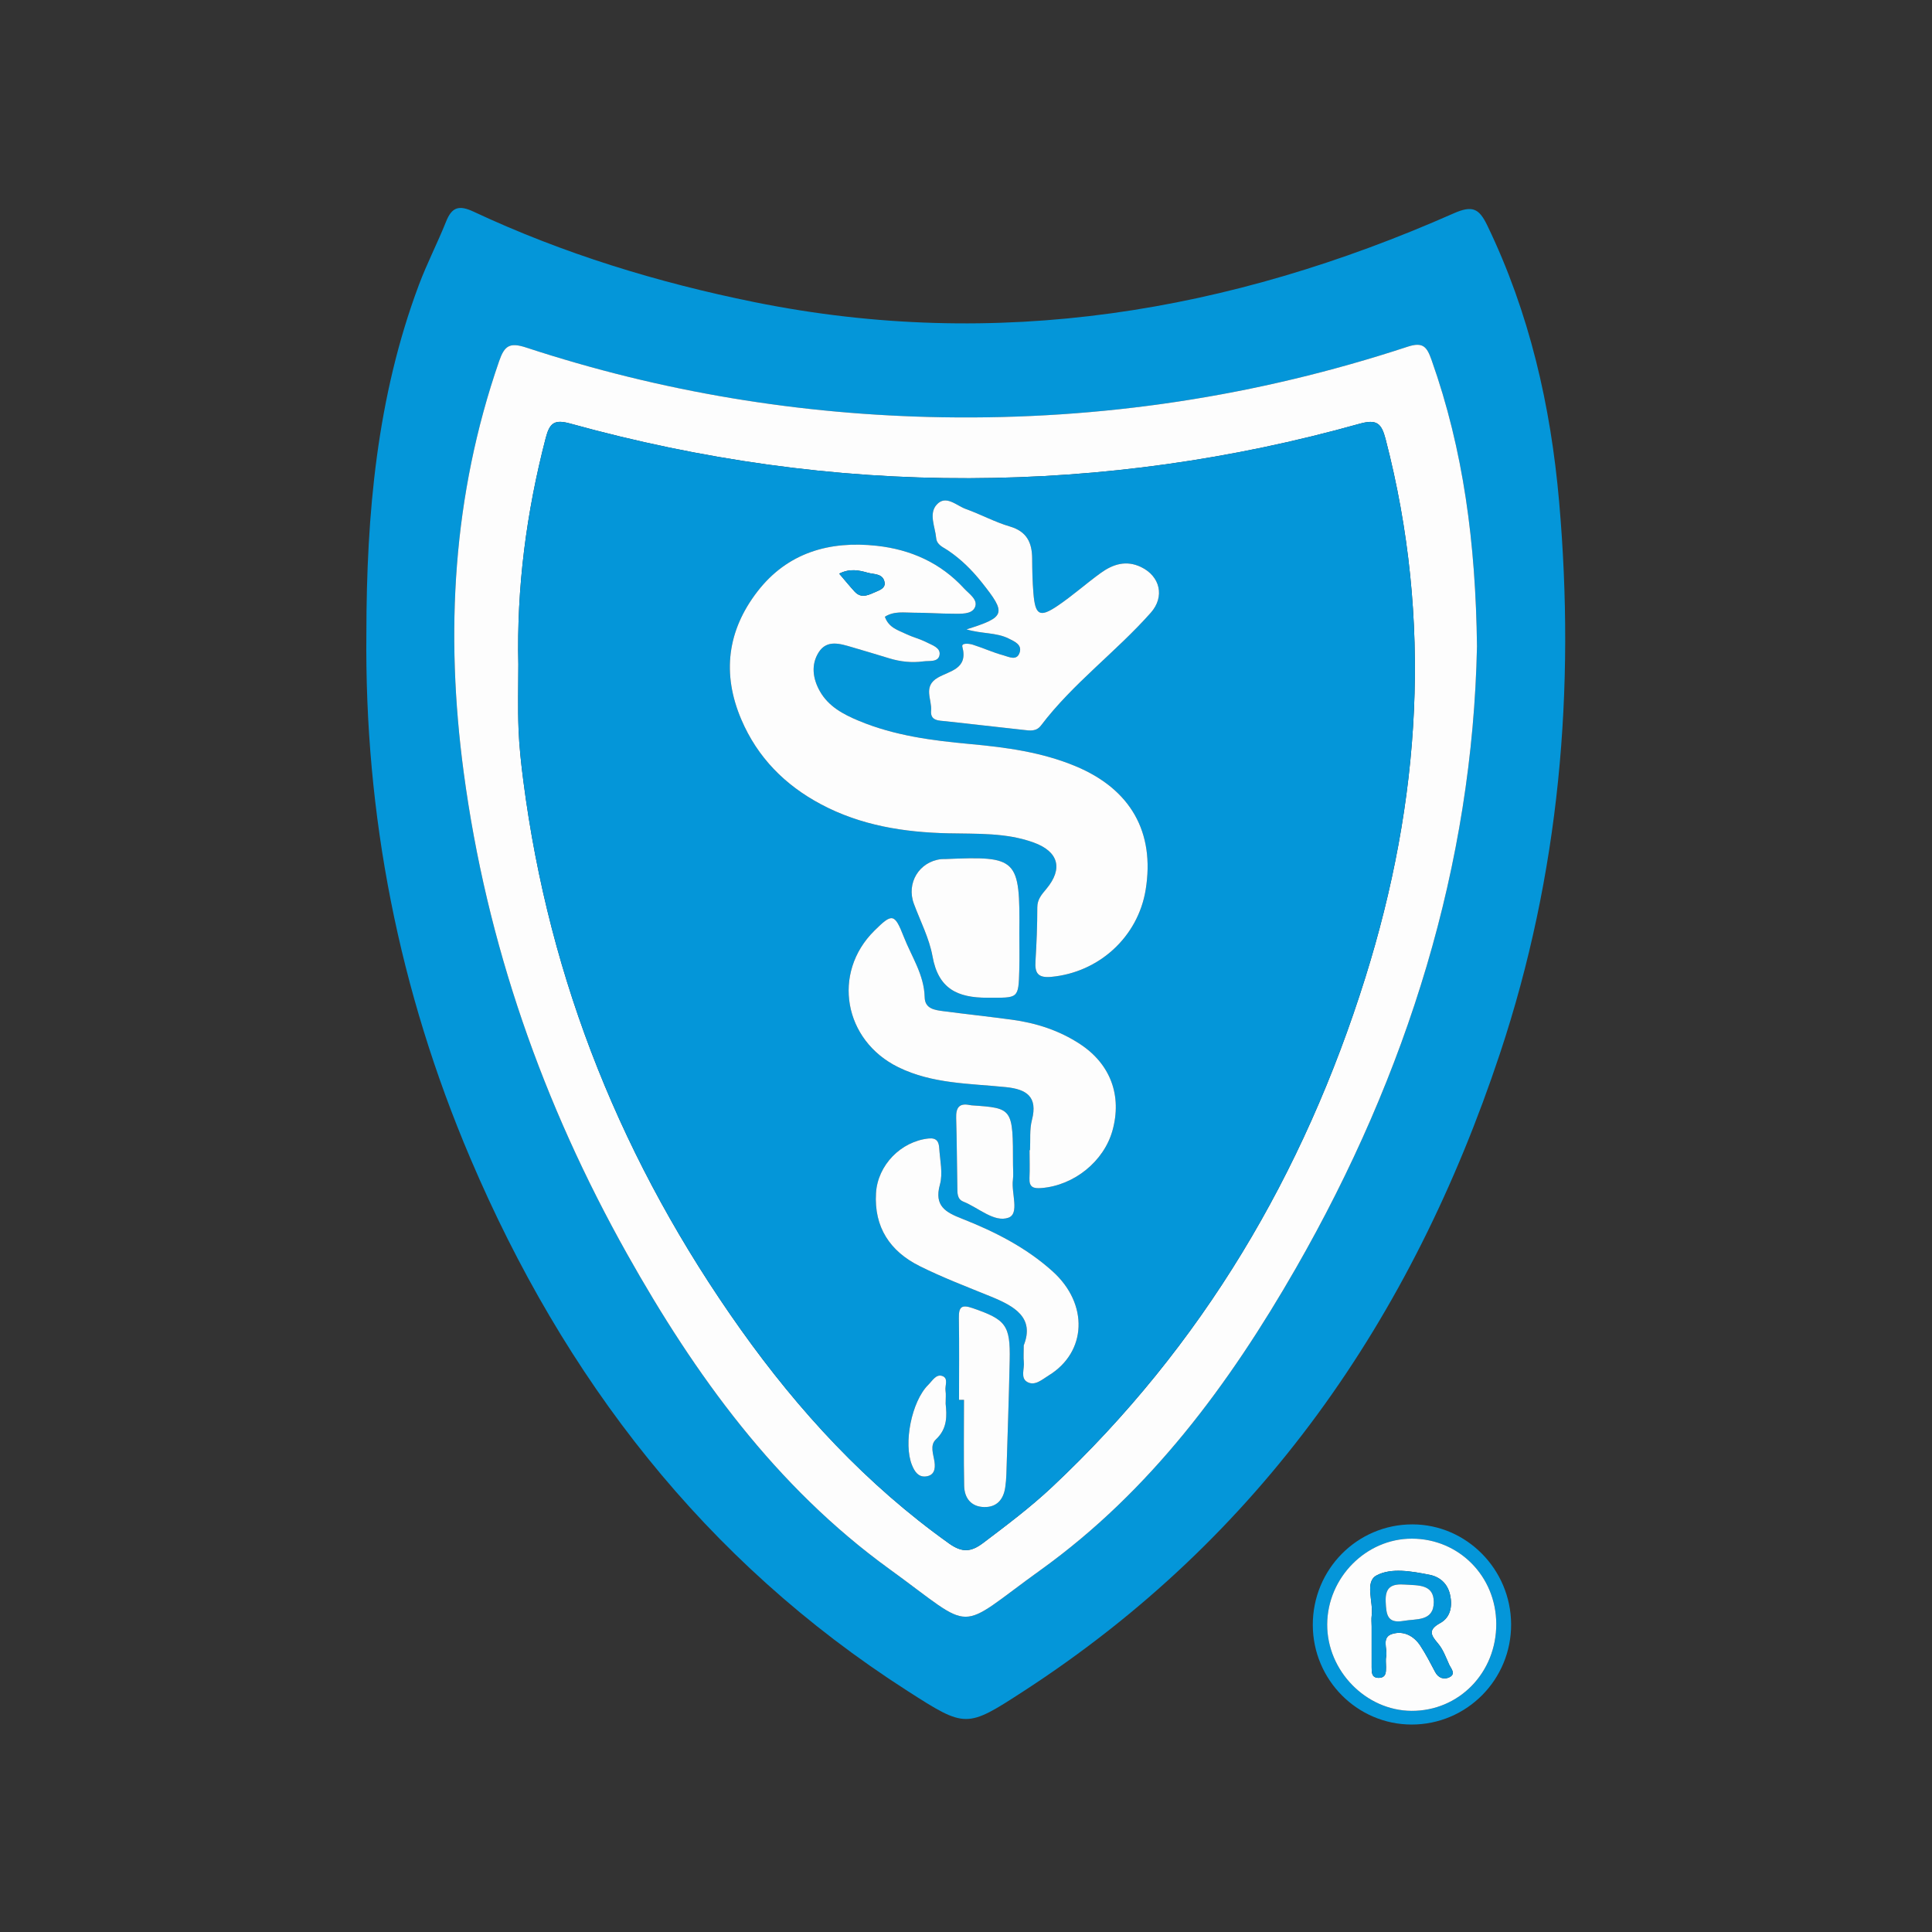 <?xml version="1.0" encoding="UTF-8" standalone="no"?>
<svg
   xmlns:dc="http://purl.org/dc/elements/1.1/"
   xmlns:cc="http://creativecommons.org/ns#"
   xmlns:rdf="http://www.w3.org/1999/02/22-rdf-syntax-ns#"
   xmlns:svg="http://www.w3.org/2000/svg"
   xmlns="http://www.w3.org/2000/svg"
   viewBox="0 0 200 200"
   height="200"
   width="200"
   xml:space="preserve"
   id="svg2"
   version="1.1"><rect x="0" y="0" width="200" height="200" fill="#333333" stroke="none"/><defs
     id="defs6"><clipPath
       id="clipPath18"
       clipPathUnits="userSpaceOnUse"><path
         id="path16"
         d="M 0,150 H 150 V 0 H 0 Z" /></clipPath></defs><g
     transform="matrix(1.333,0,0,-1.333,0,200)"
     id="g10"><g
       id="g12"><g
         clip-path="url(#clipPath18)"
         id="g14"><g
           transform="translate(114.702,99.847)"
           id="g20"><path
             id="path22"
             style="fill:#0496d9;fill-opacity:1;fill-rule:nonzero;stroke:none"
             d="m 0,0 c -0.101,8.023 -1.051,15.248 -3.529,22.234 -0.358,1.011 -0.65,1.428 -1.861,1.03 -11.733,-3.861 -23.776,-5.683 -36.142,-5.478 -11.05,0.184 -21.816,1.971 -32.303,5.411 -1.293,0.425 -1.689,0.152 -2.108,-1.058 -3.609,-10.422 -4.198,-21.105 -2.748,-31.941 1.779,-13.291 6.144,-25.734 12.698,-37.408 5.275,-9.396 11.543,-18.063 20.35,-24.444 6.844,-4.958 5.023,-4.919 11.781,-0.06 8.501,6.113 14.626,14.407 19.788,23.402 C -5.376,-33.155 -0.347,-16.919 0,0 m -86.249,1.036 c 0.01,9.213 0.809,18.309 4.076,27.026 0.626,1.67 1.451,3.264 2.113,4.921 0.452,1.131 1.003,1.3 2.14,0.768 6.965,-3.26 14.269,-5.497 21.799,-7.022 18.876,-3.822 36.899,-0.803 54.304,6.889 1.451,0.642 1.973,0.398 2.615,-0.932 3.278,-6.79 4.927,-13.999 5.58,-21.45 1.276,-14.58 0.042,-28.917 -4.594,-42.859 -6.846,-20.59 -18.571,-37.57 -36.993,-49.521 -4.447,-2.885 -4.491,-2.884 -9.023,0.022 -15.78,10.115 -26.67,24.275 -33.942,41.358 -5.543,13.021 -8.226,26.637 -8.075,40.8" /></g><g
           transform="translate(116.199,23.934)"
           id="g24"><path
             id="path26"
             style="fill:#0496d9;fill-opacity:1;fill-rule:nonzero;stroke:none"
             d="m 0,0 c -0.017,3.7 -2.9,6.608 -6.554,6.612 -3.563,0.005 -6.562,-3.035 -6.575,-6.664 -0.014,-3.596 3.003,-6.689 6.544,-6.709 C -2.893,-6.782 0.018,-3.793 0,0 m -6.584,-7.823 c -4.211,0.009 -7.644,3.463 -7.664,7.71 -0.02,4.333 3.446,7.841 7.74,7.834 4.195,-0.007 7.635,-3.483 7.661,-7.743 0.027,-4.309 -3.446,-7.81 -7.737,-7.801" /></g><g
           transform="translate(40.255,98.439)"
           id="g28"><path
             id="path30"
             style="fill:#fdfdfd;fill-opacity:1;fill-rule:nonzero;stroke:none"
             d="m 0,0 c 0,-1.676 -0.048,-3.355 0.015,-5.029 0.051,-1.338 0.199,-2.676 0.371,-4.006 2.015,-15.626 7.77,-29.786 16.872,-42.595 4.526,-6.37 9.779,-12.063 16.185,-16.633 1.006,-0.718 1.698,-0.685 2.648,0.034 1.83,1.384 3.665,2.76 5.338,4.33 11.695,10.976 19.569,24.336 24.337,39.549 4.318,13.778 5.25,27.734 1.584,41.849 -0.323,1.242 -0.695,1.564 -2.035,1.188 C 55.413,15.912 45.294,14.495 35.018,14.462 24.512,14.429 14.177,15.899 4.049,18.701 2.803,19.045 2.433,18.77 2.123,17.578 0.624,11.809 -0.14,5.957 0,0 M 74.447,1.409 C 74.1,-15.51 69.071,-31.746 60.374,-46.903 55.212,-55.898 49.087,-64.192 40.586,-70.305 c -6.758,-4.859 -4.938,-4.898 -11.781,0.06 -8.808,6.381 -15.076,15.048 -20.351,24.444 -6.554,11.674 -10.918,24.117 -12.697,37.408 -1.451,10.836 -0.862,21.519 2.747,31.941 0.419,1.21 0.816,1.483 2.109,1.059 10.486,-3.441 21.252,-5.228 32.302,-5.412 12.366,-0.205 24.409,1.617 36.143,5.478 1.21,0.398 1.502,-0.019 1.861,-1.03 2.477,-6.986 3.427,-14.211 3.528,-22.234" /></g><g
           transform="translate(106.52,23.737)"
           id="g32"><path
             id="path34"
             style="fill:#fdfdfd;fill-opacity:1;fill-rule:nonzero;stroke:none"
             d="M 0,0 C 0,-1.06 -0.001,-2.12 0.001,-3.179 0.002,-3.58 -0.008,-4.012 0.565,-4 c 0.559,0.013 0.552,0.439 0.554,0.84 0.001,0.279 -0.043,0.567 0.01,0.835 0.118,0.6 -0.401,1.48 0.488,1.742 0.871,0.257 1.659,-0.155 2.163,-0.919 0.427,-0.65 0.786,-1.347 1.148,-2.037 C 5.189,-4.036 5.642,-4.156 6.049,-3.948 6.57,-3.684 6.153,-3.266 6.012,-2.95 5.763,-2.392 5.543,-1.786 5.156,-1.332 4.595,-0.671 4.357,-0.276 5.334,0.261 6.132,0.7 6.291,1.584 6.085,2.477 5.887,3.334 5.291,3.85 4.483,4.007 3.111,4.274 1.537,4.569 0.385,3.957 -0.559,3.457 0.146,1.908 0.004,0.836 -0.033,0.562 -0.002,0.279 0,0 M 9.679,0.198 C 9.696,-3.595 6.785,-6.584 3.094,-6.563 -0.448,-6.543 -3.464,-3.45 -3.451,0.146 -3.437,3.775 -0.438,6.815 3.125,6.81 6.779,6.805 9.661,3.897 9.679,0.198" /></g><g
           transform="translate(73.438,41.029)"
           id="g36"><path
             id="path38"
             style="fill:#0496d9;fill-opacity:1;fill-rule:nonzero;stroke:none"
             d="M 0,0 C 0,0.442 0.036,0.726 -0.008,0.997 -0.075,1.4 0.262,1.999 -0.295,2.161 -0.754,2.295 -1.043,1.767 -1.35,1.464 -2.642,0.186 -3.299,-3.102 -2.61,-4.779 c 0.2,-0.486 0.481,-0.938 1.077,-0.87 0.649,0.074 0.745,0.58 0.669,1.127 -0.083,0.599 -0.383,1.289 0.114,1.753 C 0.16,-1.92 0.091,-0.899 0,0 M 5.232,18.54 C 5.228,22.948 5.228,22.948 2.037,23.168 1.982,23.172 1.926,23.179 1.872,23.19 1.03,23.368 0.794,22.961 0.817,22.186 0.87,20.407 0.875,18.628 0.907,16.849 0.914,16.407 0.866,15.894 1.372,15.692 c 1.177,-0.472 2.395,-1.64 3.5,-1.251 0.887,0.312 0.217,1.913 0.351,2.932 0.051,0.382 0.009,0.777 0.009,1.167 M 1.038,0.298 c 0.129,0 0.257,0 0.385,0.001 0,-2.227 -0.029,-4.455 0.014,-6.681 0.019,-0.943 0.535,-1.619 1.539,-1.647 0.991,-0.027 1.515,0.585 1.652,1.537 0.048,0.33 0.077,0.665 0.087,0.999 0.091,2.95 0.196,5.9 0.258,8.851 C 5.031,6.112 4.679,6.526 2.091,7.422 1.217,7.724 1.012,7.499 1.026,6.644 1.062,4.529 1.038,2.413 1.038,0.298 m 4.685,36.26 c 0.056,5.794 -0.13,5.977 -5.747,5.737 -0.111,-0.005 -0.224,0.006 -0.334,-0.007 -1.7,-0.197 -2.707,-1.857 -2.11,-3.466 0.504,-1.356 1.196,-2.681 1.448,-4.084 0.452,-2.51 1.921,-3.218 4.269,-3.213 2.4,0.005 2.409,-0.135 2.47,2.196 0.025,0.945 0.004,1.891 0.004,2.837 M 6.064,4.526 C 6.064,3.911 6.034,3.573 6.071,3.242 6.13,2.712 5.793,2.005 6.327,1.691 6.924,1.34 7.491,1.879 7.998,2.189 c 2.965,1.81 3.126,5.55 0.312,8.085 -2.058,1.853 -4.501,3.093 -7.057,4.098 -1.246,0.49 -2.161,0.977 -1.698,2.642 0.243,0.871 0.007,1.883 -0.053,2.829 -0.03,0.475 -0.176,0.821 -0.829,0.752 C -3.47,20.369 -5.277,18.53 -5.409,16.355 -5.57,13.7 -4.316,11.832 -2.031,10.689 -0.24,9.794 1.643,9.081 3.5,8.324 5.347,7.572 6.924,6.684 6.064,4.526 M 1.617,60.132 C 2.814,59.774 3.923,59.906 4.896,59.418 5.343,59.194 5.93,58.954 5.754,58.356 5.544,57.645 4.899,58.005 4.475,58.12 3.67,58.338 2.902,58.693 2.105,58.943 1.828,59.03 1.212,59.098 1.297,58.782 c 0.465,-1.731 -0.989,-1.867 -1.907,-2.4 -1.176,-0.682 -0.443,-1.7 -0.521,-2.56 -0.075,-0.819 0.624,-0.767 1.172,-0.828 1.997,-0.222 3.996,-0.442 5.993,-0.668 0.503,-0.057 0.997,-0.151 1.371,0.343 2.48,3.269 5.818,5.704 8.523,8.752 1.105,1.245 0.735,2.836 -0.758,3.552 -1.154,0.555 -2.187,0.218 -3.132,-0.466 -1.13,-0.818 -2.177,-1.754 -3.329,-2.535 -1.406,-0.953 -1.754,-0.753 -1.894,0.977 -0.071,0.89 -0.092,1.784 -0.096,2.677 -0.007,1.24 -0.41,2.109 -1.734,2.497 -1.172,0.344 -2.266,0.944 -3.42,1.358 -0.733,0.263 -1.551,1.132 -2.265,0.333 -0.627,-0.702 -0.12,-1.711 -0.036,-2.585 0.051,-0.533 0.509,-0.698 0.871,-0.938 1.036,-0.686 1.903,-1.548 2.673,-2.515 1.928,-2.423 1.85,-2.688 -1.191,-3.644 M 6.552,19.69 c -0.012,0 -0.023,0 -0.035,0 0,-0.725 0.026,-1.452 -0.007,-2.177 -0.033,-0.71 0.306,-0.818 0.93,-0.768 2.528,0.203 4.848,2.061 5.517,4.472 0.749,2.697 -0.147,5.144 -2.511,6.703 -1.609,1.062 -3.412,1.645 -5.314,1.902 -1.769,0.239 -3.545,0.429 -5.316,0.66 -0.671,0.088 -1.425,0.189 -1.445,1.08 -0.039,1.752 -1.023,3.162 -1.627,4.705 C -3.97,38.092 -4.152,38.1 -5.538,36.729 -8.849,33.452 -7.915,28.202 -3.67,26.125 -1.028,24.832 1.852,24.871 4.672,24.584 6.274,24.421 7.173,23.853 6.7,22.026 6.508,21.284 6.593,20.471 6.552,19.69 M -4.719,61.112 c 0.722,0.462 1.513,0.312 2.264,0.314 1.005,0.002 2.01,-0.077 3.016,-0.079 0.613,-0.002 1.437,-0.064 1.701,0.47 0.299,0.605 -0.439,1.066 -0.836,1.499 -1.821,1.987 -4.151,3.019 -6.779,3.307 -3.667,0.401 -6.929,-0.53 -9.261,-3.549 -2.339,-3.026 -2.776,-6.383 -1.253,-9.945 1.261,-2.951 3.383,-5.092 6.189,-6.584 3.086,-1.641 6.429,-2.173 9.875,-2.251 C 2.428,44.243 4.684,44.356 6.831,43.58 8.772,42.878 9.132,41.549 7.822,39.977 7.46,39.542 7.116,39.171 7.117,38.534 7.118,37.138 7.062,35.74 6.974,34.347 c -0.058,-0.925 0.21,-1.295 1.223,-1.202 3.702,0.339 6.738,3.096 7.336,6.758 0.73,4.477 -1.167,7.823 -5.449,9.604 -2.615,1.088 -5.378,1.463 -8.172,1.718 -2.955,0.271 -5.895,0.653 -8.665,1.81 -1.196,0.499 -2.342,1.106 -3.013,2.29 -0.556,0.982 -0.701,2.074 -0.09,3.031 0.639,1 1.664,0.662 2.59,0.391 0.964,-0.282 1.927,-0.571 2.888,-0.864 0.868,-0.265 1.755,-0.359 2.651,-0.238 0.464,0.063 1.175,-0.086 1.257,0.525 0.075,0.55 -0.599,0.744 -1.028,0.965 -0.493,0.255 -1.048,0.387 -1.549,0.627 -0.631,0.302 -1.372,0.489 -1.672,1.35 m -28.464,-3.703 c -0.14,5.957 0.623,11.809 2.122,17.578 0.31,1.192 0.681,1.468 1.927,1.123 10.128,-2.802 20.462,-4.272 30.968,-4.239 10.277,0.033 20.395,1.45 30.298,4.226 1.34,0.375 1.712,0.053 2.034,-1.189 C 37.833,60.794 36.9,46.837 32.582,33.059 27.815,17.846 19.94,4.486 8.246,-6.49 6.573,-8.06 4.738,-9.436 2.908,-10.82 c -0.95,-0.718 -1.642,-0.751 -2.648,-0.034 -6.406,4.57 -11.659,10.263 -16.186,16.633 -9.102,12.81 -14.857,26.969 -16.872,42.595 -0.171,1.33 -0.319,2.668 -0.37,4.007 -0.064,1.674 -0.015,3.352 -0.015,5.028" /></g><g
           transform="translate(108.999,24.161)"
           id="g40"><path
             id="path42"
             style="fill:#0496d9;fill-opacity:1;fill-rule:nonzero;stroke:none"
             d="M 0,0 C 0.959,0.179 2.336,-0.069 2.346,1.45 2.356,2.86 1.129,2.747 0.122,2.819 -0.878,2.891 -1.443,2.67 -1.387,1.476 -1.341,0.509 -1.277,-0.225 0,0 m -2.479,-0.424 c -10e-4,0.279 -0.032,0.562 0.004,0.836 0.143,1.072 -0.562,2.62 0.382,3.121 1.152,0.611 2.725,0.317 4.097,0.05 C 2.813,3.426 3.408,2.91 3.606,2.053 3.813,1.16 3.654,0.276 2.855,-0.163 1.879,-0.7 2.117,-1.096 2.678,-1.756 3.064,-2.211 3.284,-2.816 3.533,-3.374 3.675,-3.691 4.091,-4.108 3.571,-4.373 3.163,-4.58 2.71,-4.46 2.45,-3.963 2.088,-3.273 1.729,-2.576 1.301,-1.927 0.798,-1.162 0.01,-0.75 -0.862,-1.007 -1.75,-1.27 -1.231,-2.149 -1.349,-2.749 -1.402,-3.018 -1.358,-3.305 -1.36,-3.584 c -0.002,-0.401 0.005,-0.828 -0.553,-0.84 -0.573,-0.013 -0.564,0.42 -0.565,0.82 -0.002,1.06 0,2.12 -10e-4,3.18" /></g><g
           transform="translate(65.172,105.488)"
           id="g44"><path
             id="path46"
             style="fill:#fdfdfd;fill-opacity:1;fill-rule:nonzero;stroke:none"
             d="m 0,0 c 0.427,-0.499 0.799,-0.958 1.198,-1.393 0.553,-0.599 1.131,-0.228 1.689,0.001 0.308,0.127 0.692,0.299 0.642,0.677 C 3.43,0.03 2.708,-0.069 2.216,0.071 1.538,0.264 0.827,0.42 0,0 m 3.547,-3.347 c 0.3,-0.861 1.041,-1.048 1.672,-1.35 C 5.72,-4.937 6.275,-5.069 6.768,-5.324 7.197,-5.545 7.871,-5.738 7.796,-6.288 7.714,-6.9 7.003,-6.75 6.539,-6.813 5.643,-6.935 4.756,-6.841 3.888,-6.576 2.927,-6.282 1.964,-5.994 1,-5.712 c -0.926,0.271 -1.951,0.609 -2.59,-0.391 -0.611,-0.957 -0.466,-2.049 0.09,-3.03 0.671,-1.185 1.818,-1.792 3.013,-2.291 2.77,-1.157 5.71,-1.539 8.666,-1.809 2.793,-0.256 5.556,-0.63 8.171,-1.718 4.283,-1.781 6.18,-5.128 5.449,-9.604 -0.598,-3.663 -3.633,-6.419 -7.336,-6.759 -1.013,-0.092 -1.281,0.278 -1.222,1.202 0.087,1.394 0.143,2.791 0.142,4.187 -10e-4,0.637 0.343,1.009 0.705,1.444 1.31,1.571 0.95,2.9 -0.991,3.602 -2.147,0.777 -4.403,0.663 -6.634,0.714 -3.446,0.078 -6.789,0.61 -9.875,2.252 -2.805,1.492 -4.928,3.633 -6.189,6.583 -1.522,3.562 -1.086,6.919 1.253,9.946 2.332,3.018 5.594,3.949 9.261,3.548 2.628,-0.288 4.958,-1.32 6.779,-3.307 0.397,-0.433 1.135,-0.893 0.836,-1.499 C 10.264,-3.176 9.44,-3.113 8.827,-3.112 7.821,-3.109 6.816,-3.031 5.811,-3.033 5.06,-3.035 4.27,-2.885 3.547,-3.347" /></g><g
           transform="translate(79.99,60.72)"
           id="g48"><path
             id="path50"
             style="fill:#fdfdfd;fill-opacity:1;fill-rule:nonzero;stroke:none"
             d="m 0,0 c 0.041,0.781 -0.044,1.594 0.148,2.335 0.474,1.827 -0.425,2.395 -2.028,2.558 -2.82,0.287 -5.7,0.249 -8.341,1.542 -4.246,2.077 -5.179,7.327 -1.868,10.603 1.385,1.372 1.567,1.363 2.282,-0.462 0.603,-1.542 1.588,-2.953 1.627,-4.705 0.019,-0.891 0.774,-0.992 1.445,-1.079 1.77,-0.232 3.546,-0.422 5.315,-0.661 C 0.483,9.875 2.285,9.291 3.895,8.23 6.259,6.671 7.154,4.224 6.406,1.527 5.737,-0.884 3.417,-2.743 0.889,-2.946 0.265,-2.996 -0.075,-2.887 -0.042,-2.177 -0.008,-1.453 -0.035,-0.726 -0.035,0 -0.023,0 -0.012,0 0,0" /></g><g
           transform="translate(75.056,101.161)"
           id="g52"><path
             id="path54"
             style="fill:#fdfdfd;fill-opacity:1;fill-rule:nonzero;stroke:none"
             d="m 0,0 c 3.041,0.956 3.119,1.221 1.19,3.644 -0.769,0.967 -1.636,1.829 -2.672,2.515 -0.363,0.24 -0.821,0.405 -0.872,0.939 -0.083,0.873 -0.591,1.882 0.037,2.584 0.713,0.799 1.532,-0.07 2.265,-0.333 C 1.102,8.935 2.196,8.335 3.367,7.991 4.691,7.603 5.095,6.734 5.101,5.494 5.106,4.602 5.126,3.707 5.198,2.818 5.337,1.088 5.686,0.887 7.091,1.84 8.244,2.622 9.291,3.557 10.42,4.375 11.366,5.06 12.399,5.396 13.553,4.842 15.046,4.125 15.416,2.535 14.311,1.29 11.606,-1.759 8.268,-4.194 5.788,-7.463 5.414,-7.957 4.919,-7.863 4.416,-7.806 2.419,-7.58 0.421,-7.36 -1.577,-7.138 c -0.547,0.061 -1.246,0.009 -1.171,0.828 0.078,0.86 -0.655,1.878 0.52,2.56 0.919,0.533 2.373,0.669 1.907,2.401 -0.085,0.316 0.532,0.248 0.808,0.161 0.798,-0.251 1.565,-0.606 2.37,-0.824 0.424,-0.115 1.07,-0.474 1.279,0.236 0.177,0.598 -0.41,0.839 -0.858,1.063 C 2.305,-0.226 1.196,-0.358 0,0" /></g><g
           transform="translate(79.502,45.555)"
           id="g56"><path
             id="path58"
             style="fill:#fdfdfd;fill-opacity:1;fill-rule:nonzero;stroke:none"
             d="m 0,0 c 0.859,2.158 -0.717,3.046 -2.564,3.798 -1.857,0.757 -3.74,1.471 -5.531,2.366 -2.285,1.142 -3.539,3.011 -3.378,5.665 0.132,2.175 1.939,4.015 4.082,4.24 0.653,0.069 0.799,-0.277 0.829,-0.752 0.06,-0.946 0.296,-1.957 0.053,-2.829 -0.463,-1.665 0.452,-2.152 1.698,-2.642 C -2.255,8.841 0.188,7.602 2.246,5.748 5.06,3.213 4.899,-0.527 1.934,-2.337 1.427,-2.647 0.86,-3.186 0.263,-2.835 -0.271,-2.521 0.066,-1.814 0.007,-1.284 -0.03,-0.953 0,-0.615 0,0" /></g><g
           transform="translate(79.162,77.587)"
           id="g60"><path
             id="path62"
             style="fill:#fdfdfd;fill-opacity:1;fill-rule:nonzero;stroke:none"
             d="m 0,0 c 0,-0.946 0.021,-1.892 -0.004,-2.837 -0.061,-2.331 -0.07,-2.191 -2.47,-2.196 -2.348,-0.005 -3.818,0.703 -4.269,3.213 -0.252,1.403 -0.945,2.728 -1.448,4.084 -0.597,1.609 0.409,3.269 2.11,3.466 0.11,0.013 0.223,0.002 0.334,0.007 C -0.13,5.977 0.055,5.794 0,0" /></g><g
           transform="translate(74.477,41.327)"
           id="g64"><path
             id="path66"
             style="fill:#fdfdfd;fill-opacity:1;fill-rule:nonzero;stroke:none"
             d="M 0,0 C 0,2.116 0.024,4.231 -0.012,6.346 -0.026,7.201 0.178,7.426 1.053,7.124 3.641,6.229 3.993,5.814 3.935,3.06 3.873,0.109 3.768,-2.841 3.677,-5.791 3.666,-6.125 3.638,-6.46 3.59,-6.79 3.453,-7.742 2.928,-8.354 1.938,-8.326 0.933,-8.299 0.418,-7.623 0.399,-6.68 0.355,-4.454 0.385,-2.226 0.385,0.001 0.257,0.001 0.128,0 0,0" /></g><g
           transform="translate(78.67,59.569)"
           id="g68"><path
             id="path70"
             style="fill:#fdfdfd;fill-opacity:1;fill-rule:nonzero;stroke:none"
             d="m 0,0 c 0,-0.389 0.042,-0.784 -0.009,-1.167 -0.134,-1.019 0.536,-2.62 -0.35,-2.932 -1.106,-0.389 -2.323,0.779 -3.501,1.251 -0.506,0.202 -0.457,0.715 -0.465,1.157 -0.032,1.779 -0.037,3.559 -0.09,5.337 C -4.438,4.421 -4.201,4.828 -3.36,4.65 -3.306,4.639 -3.25,4.632 -3.195,4.628 -0.004,4.408 -0.004,4.408 0,0" /></g><g
           transform="translate(73.438,41.029)"
           id="g72"><path
             id="path74"
             style="fill:#fdfdfd;fill-opacity:1;fill-rule:nonzero;stroke:none"
             d="m 0,0 c 0.091,-0.899 0.16,-1.92 -0.75,-2.769 -0.497,-0.464 -0.197,-1.154 -0.114,-1.753 0.076,-0.547 -0.02,-1.053 -0.669,-1.127 -0.596,-0.068 -0.877,0.384 -1.077,0.87 -0.689,1.677 -0.032,4.965 1.26,6.243 0.307,0.303 0.596,0.831 1.055,0.697 C 0.262,1.999 -0.075,1.4 -0.008,0.997 0.036,0.726 0,0.442 0,0" /></g><g
           transform="translate(108.999,24.161)"
           id="g76"><path
             id="path78"
             style="fill:#fdfdfd;fill-opacity:1;fill-rule:nonzero;stroke:none"
             d="M 0,0 C -1.277,-0.225 -1.341,0.509 -1.387,1.476 -1.443,2.67 -0.878,2.891 0.122,2.819 1.129,2.747 2.356,2.86 2.346,1.45 2.336,-0.069 0.959,0.179 0,0" /></g><g
           transform="translate(65.172,105.488)"
           id="g80"><path
             id="path82"
             style="fill:#0496d9;fill-opacity:1;fill-rule:nonzero;stroke:none"
             d="M 0,0 C 0.827,0.42 1.538,0.264 2.216,0.071 2.708,-0.069 3.43,0.03 3.529,-0.715 3.579,-1.093 3.195,-1.265 2.887,-1.392 2.329,-1.621 1.751,-1.992 1.198,-1.393 0.799,-0.958 0.427,-0.499 0,0" /></g></g></g></g></svg>